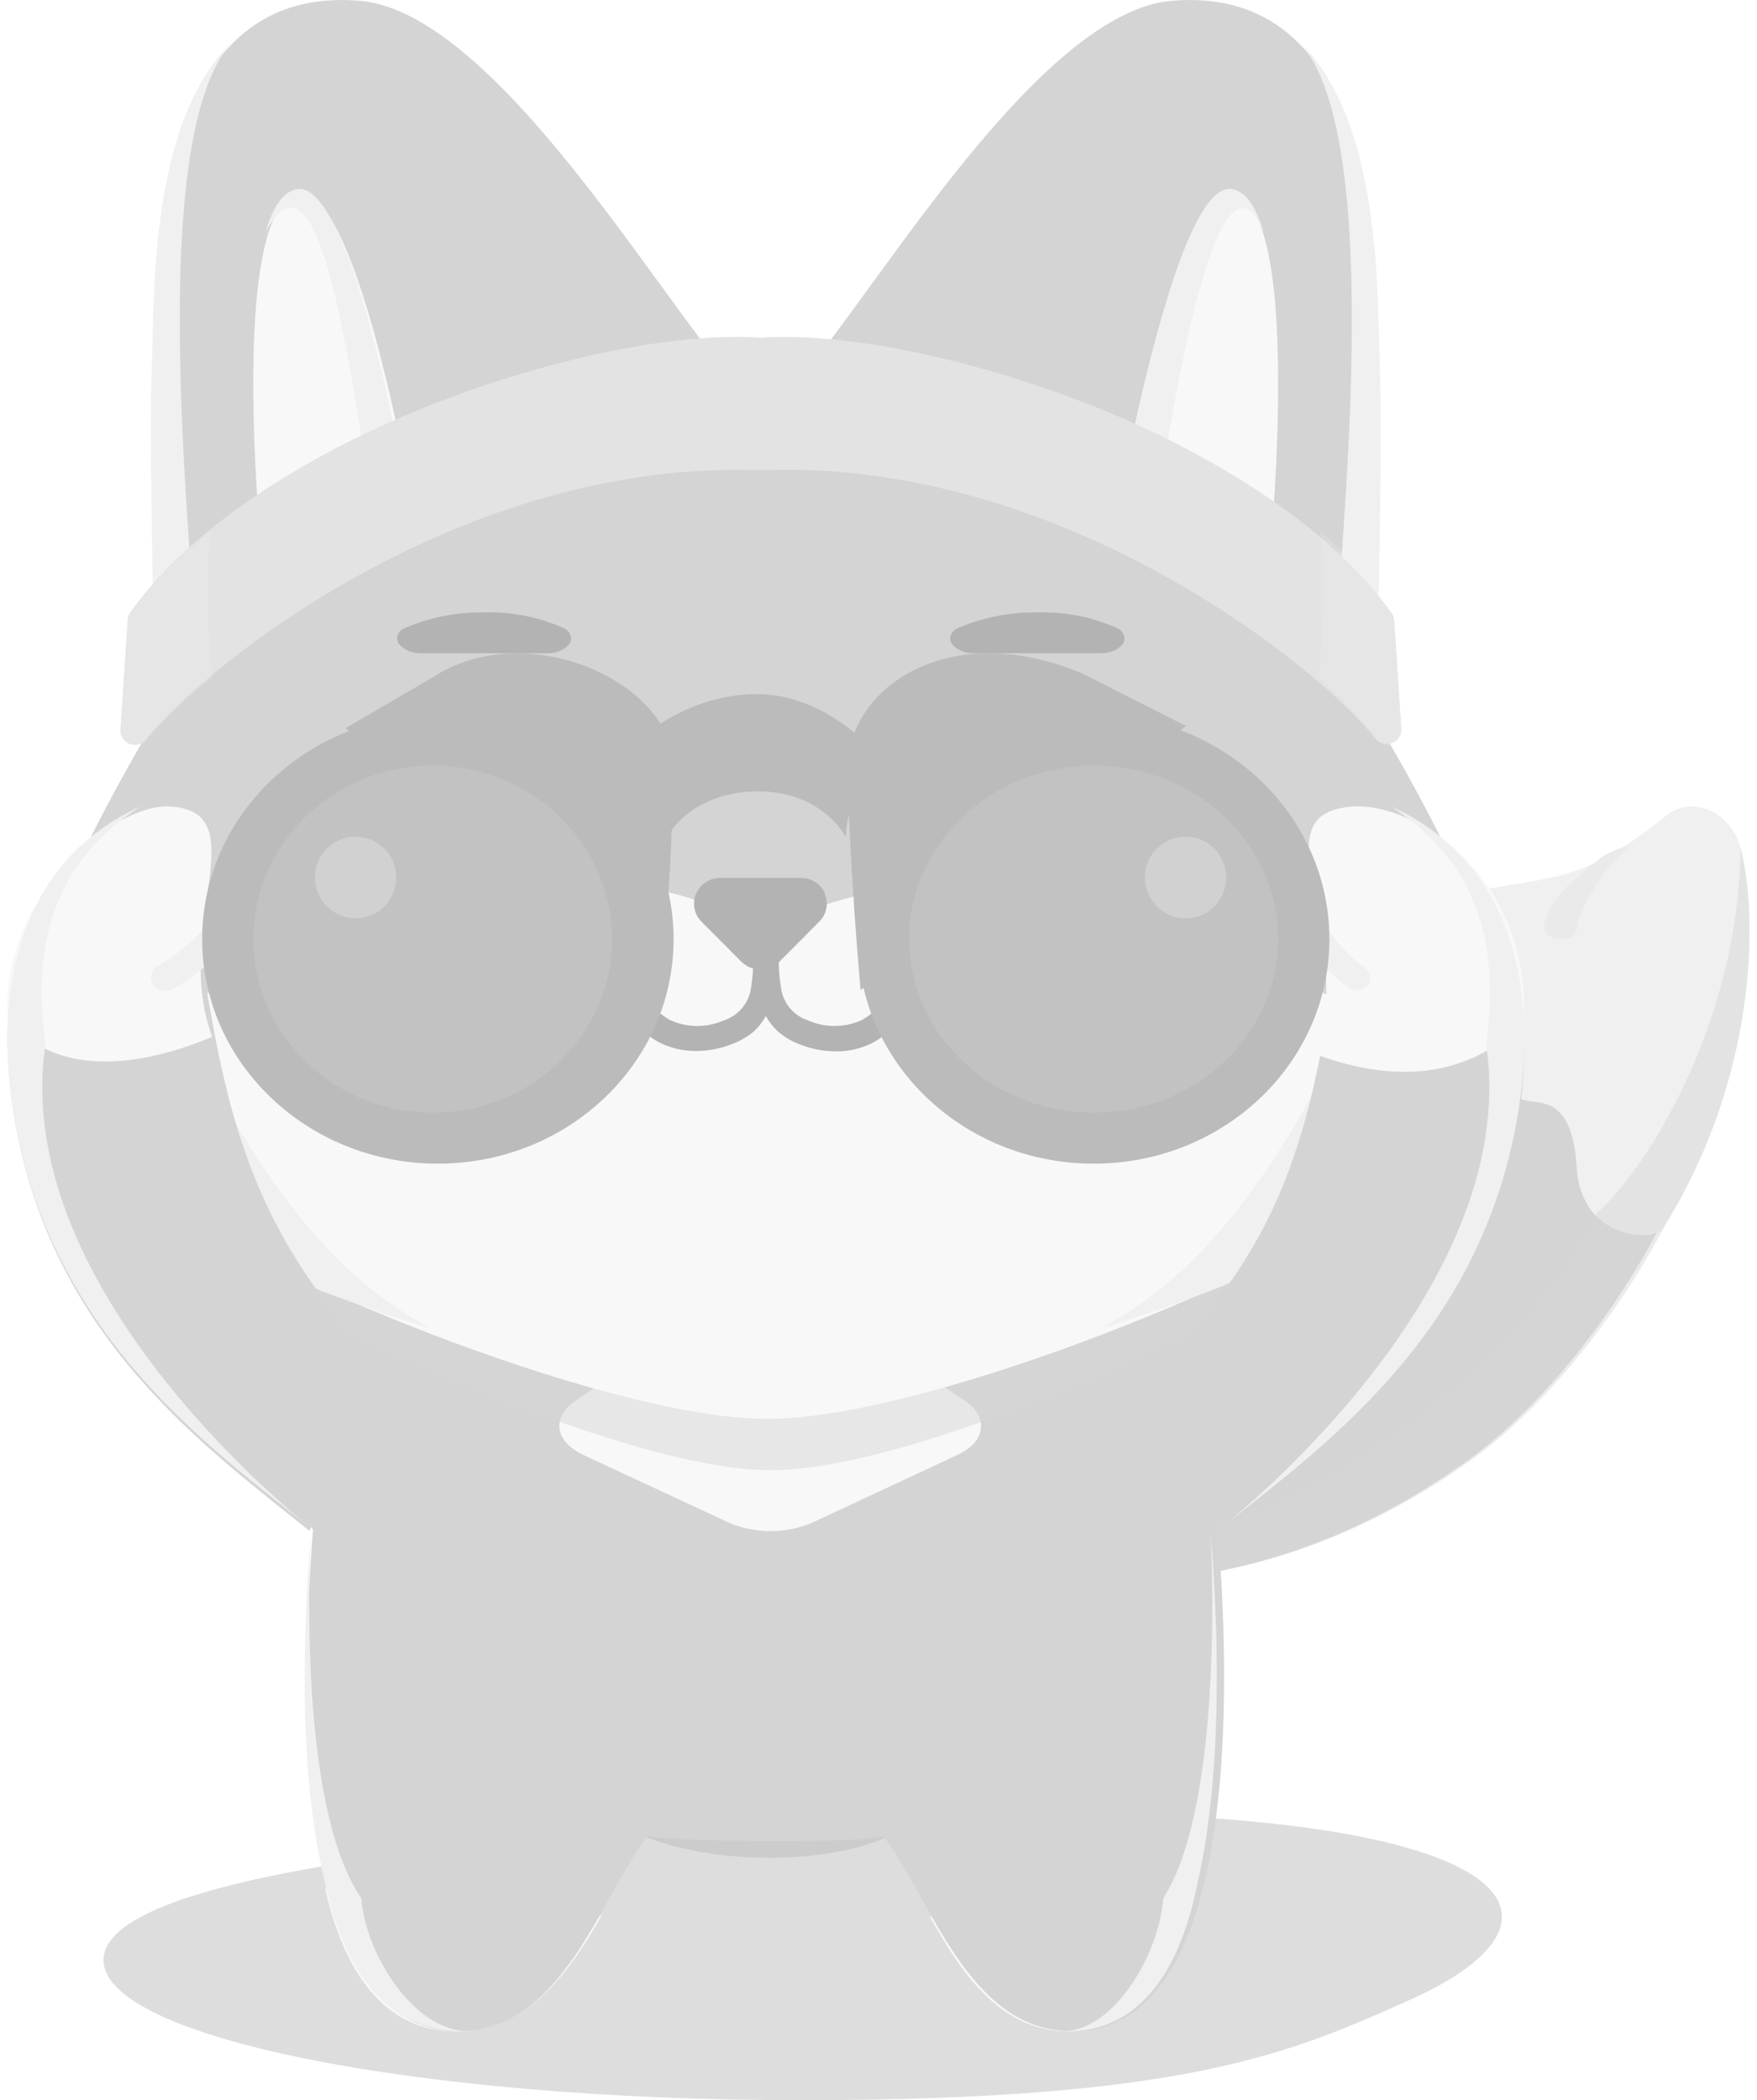 <svg width="118" height="141" viewBox="0 0 118 141" fill="none" xmlns="http://www.w3.org/2000/svg">
<g opacity="0.3" clip-path="url(#clip0_14010_106326)">
<path opacity="0.45" d="M94.612 134.298C86.743 137.81 79.68 141 53.807 141C27.933 141 6.953 136.786 6.953 131.591C6.953 126.396 27.976 123.587 53.807 122.171C100.339 119.614 108.802 127.972 94.612 134.298Z" fill="black"/>
<path d="M21.838 126.782C22.81 131.178 25.134 136.379 30.616 136.379H30.915C35.782 136.212 38.426 131.998 40.419 128.589C40.419 128.589 32.095 132.422 21.838 126.782Z" fill="#E9E9E9"/>
<path d="M80.337 126.782C79.396 131.135 77.067 136.379 71.816 136.379H71.522C66.884 136.218 64.347 132.031 62.44 128.664C68.458 129.867 74.698 129.211 80.337 126.782Z" fill="#E9E9E9"/>
<path d="M61.751 122.032C56.996 126.021 44.655 125.222 41.107 121.984C44.506 122.928 48.015 123.414 51.541 123.431C54.983 123.32 58.405 122.851 61.751 122.032Z" fill="#545454"/>
<path d="M10.82 23.294V20.614H11.29V21.064C11.355 20.909 11.467 20.78 11.611 20.694C11.748 20.607 11.908 20.563 12.07 20.566C12.605 20.566 12.888 20.93 12.888 21.638V23.289H12.407V21.681C12.42 21.507 12.381 21.334 12.295 21.182C12.251 21.126 12.194 21.082 12.129 21.053C12.067 21.027 11.999 21.016 11.931 21.021C11.847 21.021 11.764 21.038 11.686 21.07C11.604 21.107 11.531 21.162 11.472 21.23C11.351 21.392 11.29 21.591 11.301 21.793V23.311L10.82 23.294Z" fill="#C1C1C1"/>
<path d="M13.578 23.294V20.614H14.193V21.064C14.297 20.9 14.447 20.771 14.625 20.694C14.819 20.608 15.028 20.565 15.24 20.566C15.384 20.547 15.531 20.562 15.669 20.61C15.807 20.657 15.932 20.736 16.036 20.839C16.139 20.942 16.217 21.068 16.264 21.207C16.311 21.345 16.326 21.493 16.308 21.638V23.289H15.694V21.681C15.71 21.5 15.654 21.321 15.539 21.182C15.477 21.122 15.402 21.078 15.32 21.053C15.235 21.027 15.146 21.016 15.058 21.021C14.946 21.02 14.834 21.037 14.727 21.07C14.623 21.105 14.527 21.159 14.444 21.23C14.367 21.302 14.306 21.39 14.266 21.486C14.226 21.584 14.206 21.688 14.209 21.793V23.311L13.578 23.294Z" fill="#C1C1C1"/>
<path d="M17.89 23.3C17.736 23.299 17.584 23.263 17.447 23.193C17.321 23.121 17.215 23.02 17.137 22.898C17.059 22.774 17.018 22.631 17.019 22.485C17.008 22.32 17.055 22.157 17.153 22.024C17.271 21.897 17.426 21.813 17.596 21.783C17.874 21.724 18.157 21.697 18.44 21.702H18.606V21.568C18.623 21.41 18.581 21.252 18.488 21.123C18.437 21.073 18.376 21.035 18.308 21.011C18.241 20.987 18.169 20.978 18.098 20.984C17.959 20.986 17.82 21.009 17.687 21.053C17.536 21.103 17.394 21.175 17.265 21.268L17.11 20.909C17.253 20.807 17.412 20.729 17.58 20.678C17.753 20.621 17.933 20.59 18.114 20.587C18.247 20.578 18.38 20.596 18.505 20.642C18.63 20.687 18.745 20.758 18.841 20.85C18.93 20.96 18.995 21.088 19.033 21.225C19.076 21.364 19.092 21.509 19.081 21.654V23.262H18.611V22.823C18.56 22.968 18.462 23.092 18.334 23.177C18.203 23.265 18.047 23.308 17.89 23.3ZM17.991 22.909C18.074 22.909 18.156 22.892 18.232 22.86C18.308 22.821 18.377 22.768 18.435 22.705C18.558 22.554 18.621 22.363 18.611 22.169V22.024H18.446C18.258 22.023 18.071 22.036 17.885 22.061C17.778 22.073 17.678 22.116 17.596 22.185C17.567 22.22 17.544 22.26 17.527 22.303C17.516 22.347 17.516 22.393 17.527 22.437C17.522 22.499 17.531 22.561 17.553 22.619C17.578 22.673 17.612 22.722 17.655 22.764C17.698 22.81 17.75 22.846 17.808 22.871C17.866 22.896 17.929 22.909 17.991 22.909Z" fill="#C1C1C1"/>
<path d="M61.062 104.152C62.446 92.175 69.226 73.963 78.912 66.715C87.321 60.394 105.09 57.74 113.953 61.053C114.463 61.244 114.913 61.568 115.256 61.992C115.599 62.413 115.826 62.918 115.914 63.455C117.682 74.751 107.991 91.296 98.487 98.105C83.843 108.608 69.61 106.865 61.062 104.152Z" fill="#6F6F6F"/>
<path d="M105.89 78.37C105.655 74.296 104.015 74.081 103 73.963C100.617 73.706 99.325 72.012 99.725 69.235C99.821 68.57 100.794 66.447 98.443 65.262C93.875 62.962 97.433 60.228 98.341 60.019C104.143 58.641 105.773 59.686 111.911 54.754C113.738 53.28 116.314 54.636 116.891 56.899C118.167 61.911 117.868 72.639 111.682 82.477C111.115 83.383 106.174 83.292 105.89 78.37Z" fill="#CDCDCD"/>
<g opacity="0.5">
<path d="M116.9 56.882C116.799 68.774 110.388 78.778 107.284 81.373C104.105 88.91 92.181 99.295 81.88 102.447C74.583 104.683 71.388 104.592 61.045 104.152C69.646 106.865 83.937 108.613 98.72 98.083C103.587 94.615 108.497 88.632 111.916 82.096C117.867 72.376 118.145 61.852 116.9 56.882Z" fill="#757575"/>
</g>
<path d="M107.263 57.788C107.872 57.204 109.769 56.518 109.101 57.102C108.433 57.687 106.232 60.185 105.869 62.538C105.768 63.203 103.604 63.359 103.732 62.131C103.978 60.083 106.66 58.362 107.263 57.788Z" fill="#B8B8B8"/>
<path d="M85.385 76.253C88.73 81.367 87.485 94.223 81.731 101.986C82.704 113.293 83.334 136.775 71.714 136.368C64.993 136.127 62.536 127.5 59.341 123.287C57.551 123.769 45.723 123.651 43.474 123.287C40.268 127.5 37.816 136.127 31.095 136.368C19.732 136.765 20.095 114.215 21.025 102.673C4.094 87.007 14.256 81.083 17.547 76.06C17.547 76.06 31.336 63.729 51.45 63.729C71.564 63.729 85.385 76.253 85.385 76.253Z" fill="#6F6F6F"/>
<path d="M69.289 85.945C69.102 85.023 68.108 84.021 66.617 83.64L53.443 80.375C52.323 80.118 51.16 80.118 50.04 80.375L36.294 83.635C34.782 83.989 33.74 85.109 33.564 86.042C33.387 86.975 34.098 88.444 35.482 88.969L40.958 91.114C41.094 91.152 41.219 91.224 41.321 91.323C41.422 91.42 41.499 91.539 41.545 91.671C41.567 91.796 41.546 91.924 41.486 92.036C41.428 92.148 41.337 92.24 41.225 92.299L38.65 94.041C37.864 94.577 37.49 95.242 37.581 95.939C37.672 96.636 38.276 97.258 39.216 97.697L48.982 102.238C49.859 102.606 50.801 102.796 51.752 102.796C52.703 102.796 53.645 102.606 54.522 102.238L64.267 97.697C65.228 97.258 65.789 96.625 65.87 95.939C65.95 95.253 65.613 94.572 64.801 94.041L62.13 92.25C62.02 92.194 61.93 92.103 61.873 91.993C61.815 91.885 61.792 91.761 61.809 91.639C61.851 91.514 61.921 91.401 62.014 91.308C62.106 91.215 62.219 91.145 62.343 91.103L67.419 88.959C68.808 88.364 69.486 86.852 69.289 85.945Z" fill="#E9E9E9"/>
<path d="M83.986 85.779C93.02 81.228 100.489 76.054 101.568 72.017C101.631 71.785 101.665 71.545 101.669 71.304C101.862 63.52 92.192 48.004 92.192 48.004C92.192 48.004 92.678 30.076 92.443 24.259C92.208 18.443 92.961 -1.072 78.74 0.048C68.103 0.89 54.741 27.187 51.429 27.187C48.117 27.187 34.755 0.89 24.118 0.048C9.897 -1.072 10.65 18.416 10.415 24.238C10.18 30.06 10.65 47.983 10.65 47.983C10.65 47.983 0.996 63.498 1.188 71.304C1.194 71.545 1.226 71.784 1.285 72.017C2.353 75.995 9.635 81.083 18.509 85.592C18.509 85.592 37.004 94.475 49.917 94.593C62.83 94.711 83.986 85.779 83.986 85.779Z" fill="#6F6F6F"/>
<path d="M10.459 47.972C10.459 47.972 9.962 30.023 10.202 24.195C10.389 19.906 10.01 8.165 15.641 2.75C9.492 9.361 13.135 38.488 13.226 44.836L10.459 47.972Z" fill="#CCCCCC"/>
<path d="M92.39 47.972C92.39 47.972 92.924 30.023 92.657 24.195C92.47 19.906 92.844 8.165 87.219 2.75C93.373 9.361 89.73 38.488 89.633 44.836L92.39 47.972Z" fill="#CCCCCC"/>
<g opacity="0.5">
<path d="M94.099 81.549C83.75 88.621 61.734 98.705 51.77 98.705C41.807 98.705 19.801 88.642 9.447 81.549C26.767 88.927 42.736 93.51 51.498 93.618C61.937 93.752 88.307 83.93 94.099 81.549Z" fill="#757575"/>
</g>
<path d="M51.526 95.258C61.538 95.258 83.65 86.68 94.052 79.839C99.448 76.29 101.42 73.524 94.378 69.787C85.686 65.171 70.695 53.591 51.425 62.281C32.448 53.199 17.26 65.026 8.685 69.787C1.174 73.969 3.615 76.29 9.011 79.839C19.397 86.675 41.514 95.258 51.526 95.258Z" fill="#E9E9E9"/>
<path d="M14.262 72.644C14.502 75.513 19.022 85.511 20.272 86.128C21.522 86.744 29.718 89.613 28.617 89.007C24.963 87.007 19.893 83.163 14.262 72.644Z" fill="#CCCCCC"/>
<path d="M88.591 72.644C88.361 75.513 83.841 85.511 82.586 86.128C81.33 86.744 73.156 89.613 74.225 88.996C77.895 87.007 82.965 83.163 88.591 72.644Z" fill="#CCCCCC"/>
<path d="M60.784 66.876C60.706 66.802 60.615 66.744 60.515 66.706C60.415 66.669 60.308 66.651 60.202 66.656C59.996 66.674 59.805 66.77 59.667 66.924C59.185 67.535 58.597 68.055 57.931 68.457C57.364 68.725 56.747 68.87 56.12 68.881C55.494 68.892 54.872 68.767 54.298 68.516C53.799 68.359 53.357 68.059 53.026 67.652C52.696 67.245 52.491 66.749 52.439 66.227C52.321 65.459 52.279 64.682 52.316 63.906C52.316 63.683 52.232 63.468 52.081 63.305C52.008 63.227 51.921 63.163 51.824 63.119C51.727 63.075 51.621 63.051 51.515 63.048H51.376C51.271 63.049 51.167 63.073 51.071 63.118C50.872 63.208 50.717 63.374 50.639 63.579C50.598 63.683 50.578 63.794 50.58 63.906C50.612 64.682 50.569 65.459 50.452 66.227C50.398 66.751 50.193 67.247 49.86 67.654C49.528 68.061 49.083 68.361 48.582 68.516C48.008 68.767 47.386 68.892 46.76 68.881C46.133 68.87 45.516 68.725 44.949 68.457C44.283 68.055 43.695 67.535 43.212 66.924C43.143 66.842 43.057 66.775 42.961 66.728C42.864 66.681 42.759 66.654 42.651 66.649C42.544 66.645 42.437 66.663 42.337 66.702C42.237 66.74 42.145 66.8 42.069 66.876C41.913 67.033 41.822 67.243 41.813 67.464C41.804 67.686 41.879 67.902 42.021 68.071C42.633 68.826 43.375 69.463 44.212 69.953C44.99 70.36 45.856 70.568 46.733 70.559C47.566 70.56 48.391 70.402 49.164 70.093C49.703 69.898 50.203 69.607 50.639 69.235C50.956 68.939 51.224 68.596 51.435 68.216C51.645 68.596 51.913 68.939 52.231 69.235C52.668 69.618 53.171 69.917 53.716 70.119C54.49 70.425 55.315 70.584 56.147 70.586C57.024 70.595 57.89 70.387 58.668 69.98C59.512 69.491 60.258 68.849 60.869 68.087C60.945 68.004 61.004 67.905 61.04 67.798C61.078 67.689 61.094 67.575 61.088 67.46C61.083 67.347 61.056 67.236 61.008 67.133C60.951 67.034 60.874 66.946 60.784 66.876Z" fill="black"/>
<path d="M55.415 59.997C55.278 59.678 55.049 59.408 54.758 59.22C54.462 59.032 54.119 58.934 53.769 58.936H48.389C48.041 58.937 47.7 59.037 47.406 59.225C47.117 59.413 46.889 59.681 46.749 59.997C46.614 60.313 46.577 60.661 46.643 60.998C46.709 61.335 46.874 61.644 47.118 61.885L49.789 64.565C49.957 64.729 50.155 64.86 50.371 64.951C50.817 65.129 51.315 65.129 51.76 64.951C51.977 64.86 52.174 64.729 52.343 64.565L55.014 61.885C55.261 61.645 55.428 61.334 55.494 60.996C55.56 60.658 55.521 60.307 55.383 59.992L55.415 59.997Z" fill="black"/>
<path d="M20.177 13.028C22.96 12.733 25.84 24.045 27.341 32.028C24.019 34.423 20.832 37 17.794 39.748C17.794 39.748 14.925 13.591 20.177 13.028Z" fill="#E9E9E9"/>
<path d="M20.022 12.69C22.763 12.395 25.594 23.766 27.074 31.797C26.305 32.376 25.582 32.932 24.905 33.465C23.302 23.032 21.277 9.082 17.826 15.617C18.307 13.939 19.012 12.808 20.022 12.69Z" fill="#CCCCCC"/>
<path d="M82.682 13.028C79.898 12.733 77.019 24.045 75.518 32.028C78.839 34.423 82.026 37 85.065 39.748C85.065 39.748 87.917 13.591 82.682 13.028Z" fill="#E9E9E9"/>
<path d="M82.672 12.69C79.942 12.395 77.105 23.766 75.631 31.797C76.4 32.376 77.121 32.932 77.795 33.465C79.397 23.032 82.186 9.173 84.873 15.617C84.376 13.939 83.693 12.808 82.672 12.69Z" fill="#CCCCCC"/>
<path d="M93.417 41.099C88.486 34.247 79.243 29.621 73.89 27.449C65.625 24.125 56.896 22.292 51.072 22.667C45.281 22.281 36.53 24.125 28.281 27.449C22.939 29.594 13.686 34.247 8.755 41.099C8.641 41.255 8.578 41.442 8.573 41.635L8.087 48.996C8.078 49.204 8.136 49.409 8.252 49.581C8.341 49.712 8.46 49.82 8.6 49.894C8.74 49.969 8.896 50.008 9.054 50.008C9.212 50.008 9.368 49.969 9.508 49.894C9.647 49.82 9.767 49.712 9.855 49.581C13.766 44.686 30.242 31.545 49.389 31.545C49.646 31.545 51.911 31.588 52.018 31.545C71.513 31.159 88.4 44.605 92.364 49.57C92.455 49.687 92.573 49.78 92.706 49.843C92.838 49.907 92.982 49.94 93.128 49.94C93.239 49.941 93.349 49.923 93.454 49.886C93.648 49.822 93.816 49.698 93.935 49.532C94.05 49.377 94.114 49.19 94.117 48.996L93.636 41.635C93.619 41.438 93.543 41.251 93.417 41.099Z" fill="#A2A2A2"/>
<g opacity="0.2">
<path d="M14.262 45.479C12.676 46.721 11.21 48.109 9.881 49.623C9.754 49.795 9.576 49.921 9.373 49.983C9.166 50.047 8.944 50.047 8.737 49.983C8.537 49.916 8.363 49.786 8.241 49.613C8.119 49.443 8.059 49.237 8.07 49.028L8.572 41.683C8.576 41.489 8.641 41.301 8.759 41.147C10.334 39.077 12.173 37.224 14.229 35.636C13.663 37.775 14.037 43.227 14.262 45.479Z" fill="#CCCCCC"/>
</g>
<g opacity="0.2">
<path d="M88.592 45.479C90.015 46.738 91.321 48.125 92.492 49.623C92.597 49.792 92.758 49.919 92.946 49.983C93.127 50.047 93.325 50.047 93.507 49.983C93.691 49.911 93.847 49.781 93.95 49.613C94.059 49.438 94.111 49.234 94.1 49.028L93.656 41.683C93.651 41.492 93.592 41.306 93.486 41.147C92.119 39.108 90.494 37.255 88.651 35.636C89.137 37.775 88.795 43.227 88.592 45.479Z" fill="#CCCCCC"/>
</g>
<path d="M37.791 42.139C36.142 41.414 34.354 41.066 32.555 41.12C30.736 41.08 28.93 41.427 27.255 42.139C27.139 42.178 27.03 42.238 26.935 42.316C26.849 42.391 26.778 42.482 26.726 42.584C26.691 42.682 26.675 42.786 26.678 42.89C26.685 43.001 26.716 43.108 26.769 43.206C26.951 43.424 27.184 43.593 27.448 43.699C27.712 43.809 27.995 43.861 28.281 43.855H36.695C36.994 43.871 37.293 43.824 37.572 43.715C37.834 43.611 38.067 43.444 38.25 43.227C38.307 43.133 38.341 43.026 38.352 42.916C38.358 42.808 38.339 42.7 38.298 42.6C38.254 42.495 38.186 42.401 38.1 42.327C38.011 42.244 37.905 42.18 37.791 42.139Z" fill="black"/>
<path d="M74.958 42.139C73.305 41.413 71.511 41.065 69.707 41.12C67.887 41.083 66.079 41.43 64.401 42.139C64.287 42.18 64.181 42.239 64.086 42.316C64.001 42.392 63.931 42.485 63.883 42.589C63.836 42.686 63.814 42.793 63.819 42.9C63.825 43.01 63.856 43.116 63.91 43.211C64.089 43.432 64.32 43.604 64.583 43.71C64.863 43.823 65.164 43.872 65.465 43.855H73.863C74.162 43.87 74.46 43.823 74.739 43.715C75 43.611 75.232 43.443 75.412 43.227C75.472 43.134 75.506 43.027 75.514 42.916C75.525 42.809 75.508 42.7 75.466 42.6C75.424 42.508 75.367 42.424 75.295 42.353C75.2 42.258 75.085 42.185 74.958 42.139Z" fill="black"/>
<path d="M23.9 90.288C21.539 86.707 17.457 82.729 15.069 72.516C12.964 63.509 13.114 55.58 9.337 56.234C-0.034 57.901 -0.258 68.747 1.115 75.856C3.829 90.015 13.792 97.145 20.802 102.796L23.9 90.288Z" fill="#6F6F6F"/>
<path d="M0.499 67.9C0.163 60.26 7.551 53.961 11.377 54.143C17.376 54.459 11.51 62.233 14.251 69.61C6.376 72.912 1.734 70.709 0.499 67.9Z" fill="#E9E9E9"/>
<path d="M11.249 66.479C11.056 66.522 10.855 66.503 10.673 66.424C10.492 66.345 10.34 66.21 10.24 66.039C10.182 65.933 10.148 65.816 10.138 65.696C10.127 65.574 10.143 65.452 10.186 65.337C10.224 65.223 10.286 65.119 10.368 65.031C10.447 64.941 10.546 64.87 10.656 64.822C12.977 63.478 14.794 61.406 15.828 58.925C15.935 58.687 16.125 58.496 16.362 58.389C16.59 58.282 16.849 58.265 17.089 58.341C17.203 58.367 17.311 58.419 17.404 58.491C17.498 58.565 17.577 58.658 17.634 58.764C17.688 58.873 17.719 58.991 17.724 59.113C17.733 59.233 17.715 59.354 17.671 59.467C16.483 62.418 14.329 64.876 11.565 66.436C11.463 66.468 11.356 66.482 11.249 66.479Z" fill="#CBCBCB"/>
<path d="M79.648 90.176C81.956 86.712 85.787 83.206 88.127 73.347C90.184 64.64 90.056 56.952 93.726 57.606C102.888 59.215 103.091 69.706 101.74 76.579C99.068 90.267 87.71 96.298 81.289 102.796L79.648 90.176Z" fill="#6F6F6F"/>
<path d="M102.344 68.388C102.723 58.705 94.95 53.864 90.852 54.148C84.441 54.636 90.852 61.568 88.544 70.843C98.267 74.376 102.344 68.388 102.344 68.388Z" fill="#E9E9E9"/>
<path d="M90.857 66.431C91.04 66.487 91.236 66.487 91.418 66.431C91.595 66.376 91.753 66.272 91.872 66.13C91.937 66.04 91.984 65.938 92.011 65.83C92.035 65.721 92.035 65.607 92.011 65.498C91.99 65.387 91.946 65.282 91.882 65.19C91.817 65.097 91.734 65.02 91.637 64.962C89.648 63.477 88.236 61.345 87.641 58.93C87.582 58.706 87.439 58.514 87.24 58.394C87.036 58.27 86.793 58.224 86.557 58.266C86.441 58.283 86.331 58.323 86.231 58.384C86.132 58.44 86.046 58.517 85.98 58.609C85.913 58.702 85.868 58.808 85.846 58.92C85.822 59.027 85.822 59.139 85.846 59.247C86.537 62.093 88.215 64.6 90.579 66.318C90.666 66.37 90.759 66.408 90.857 66.431Z" fill="#CBCBCB"/>
<path d="M23.211 48.883L29.088 45.458C35.034 41.555 44.442 45.361 45.238 50.931C45.206 57.365 44.399 67.181 44.399 67.181L23.211 48.883Z" fill="#1A1A1A"/>
<path d="M29.408 78.124C38.148 78.124 45.238 71.374 45.238 63.048C45.238 54.722 38.148 47.972 29.408 47.972C20.668 47.972 13.578 54.722 13.578 63.048C13.578 71.374 20.662 78.124 29.408 78.124Z" fill="#1A1A1A"/>
<path d="M29.059 74.698C35.711 74.698 41.101 69.481 41.101 63.048C41.101 56.614 35.711 51.398 29.059 51.398C22.408 51.398 17.018 56.614 17.018 63.048C17.018 69.481 22.403 74.698 29.059 74.698Z" fill="#333333"/>
<path d="M23.9 61.654C24.439 61.65 24.965 61.485 25.411 61.182C25.857 60.878 26.203 60.449 26.407 59.948C26.61 59.447 26.661 58.897 26.553 58.367C26.446 57.837 26.184 57.351 25.801 56.97C25.419 56.589 24.932 56.33 24.403 56.226C23.874 56.122 23.326 56.177 22.829 56.385C22.331 56.593 21.906 56.944 21.607 57.395C21.308 57.845 21.148 58.373 21.148 58.914C21.15 59.276 21.222 59.633 21.361 59.966C21.5 60.299 21.703 60.602 21.959 60.856C22.214 61.11 22.517 61.312 22.85 61.449C23.183 61.586 23.54 61.655 23.9 61.654Z" fill="#666666"/>
<path d="M79.648 48.739L72.751 45.249C64.492 41.705 57.744 45.442 56.938 50.808C56.938 57.075 57.798 66.474 57.798 66.474L79.648 48.739Z" fill="#1A1A1A"/>
<path d="M73.451 78.124C82.196 78.124 89.281 71.374 89.281 63.048C89.281 54.722 82.196 47.972 73.451 47.972C64.705 47.972 57.621 54.722 57.621 63.048C57.621 71.374 64.71 78.124 73.451 78.124Z" fill="#1A1A1A"/>
<path d="M73.452 74.698C80.295 74.698 85.841 69.481 85.841 63.048C85.841 56.614 80.295 51.398 73.452 51.398C66.608 51.398 61.062 56.614 61.062 63.048C61.062 69.481 66.613 74.698 73.452 74.698Z" fill="#333333"/>
<path d="M79.647 61.654C80.186 61.649 80.711 61.483 81.157 61.179C81.602 60.875 81.948 60.445 82.15 59.944C82.353 59.443 82.403 58.893 82.295 58.364C82.186 57.834 81.924 57.348 81.542 56.968C81.159 56.587 80.672 56.329 80.144 56.226C79.615 56.122 79.067 56.178 78.57 56.386C78.073 56.594 77.648 56.945 77.349 57.395C77.05 57.845 76.891 58.374 76.891 58.914C76.892 59.276 76.965 59.634 77.104 59.967C77.243 60.301 77.447 60.603 77.703 60.858C77.959 61.112 78.262 61.314 78.596 61.45C78.93 61.587 79.287 61.656 79.647 61.654Z" fill="#666666"/>
<path d="M59.688 51.569C59.688 51.569 56.146 46.6 50.804 46.6C45.461 46.6 41.791 50.637 41.791 50.637C43.324 51.114 44.996 53.693 45.029 55.848C45.029 55.848 46.631 53.13 50.937 53.13C55.243 53.13 56.814 56.196 56.814 56.196C56.803 55.236 57.066 54.293 57.573 53.478C58.085 52.655 58.818 51.993 59.688 51.569Z" fill="#1A1A1A"/>
<path d="M9.41 54.148C0.114 58.437 -0.297 68.586 1.092 75.732C3.854 89.961 14.015 97.129 21.148 102.807C21.148 102.807 0.568 87.002 3.047 70.146C1.76 60.737 5.644 56.684 9.41 54.148Z" fill="#CCCCCC"/>
<path d="M93.458 54.148C102.754 58.437 103.165 68.586 101.776 75.732C99.014 89.961 88.853 97.129 81.721 102.807C81.721 102.807 102.3 87.002 99.816 70.146C101.098 60.737 97.198 56.684 93.458 54.148Z" fill="#CCCCCC"/>
<path d="M20.896 102.796C20.362 109.186 19.999 118.949 21.81 126.31C23.071 132.368 26.052 136.561 31.469 136.368C27.767 136.368 24.55 131.167 24.257 127.431C19.758 120.863 20.896 102.796 20.896 102.796Z" fill="#CCCCCC"/>
<path d="M81.299 102.796C81.833 109.186 82.138 118.949 80.449 126.31C79.269 132.368 76.469 136.561 71.367 136.368C74.834 136.368 77.858 131.167 78.131 127.431C82.362 120.863 81.299 102.796 81.299 102.796Z" fill="#CCCCCC"/>
</g>
<defs>
<clipPath id="clip0_14010_106326">
<rect width="117" height="141" fill="white" transform="translate(0.5)"/>
</clipPath>
</defs>
</svg>

